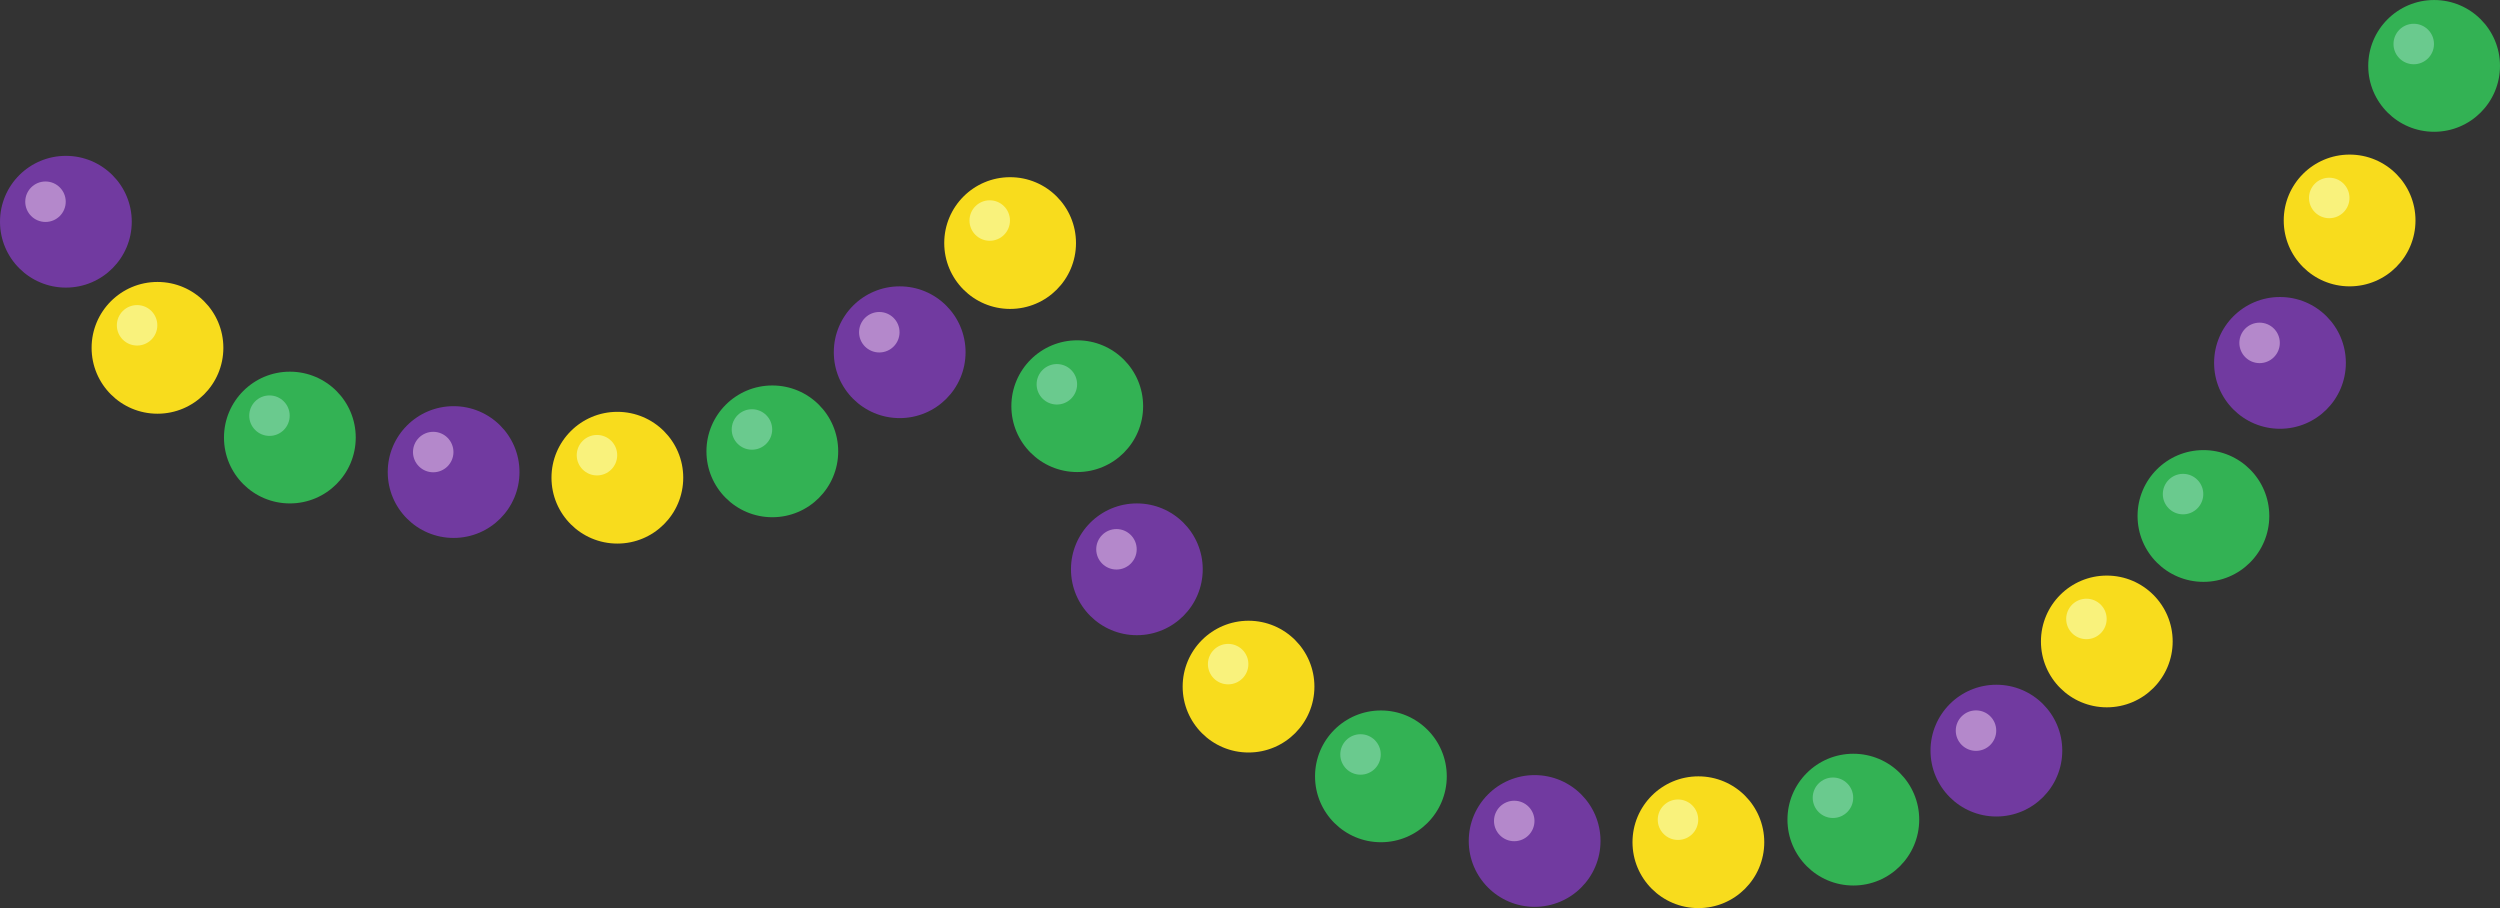 <?xml version="1.0" encoding="UTF-8"?>
<!DOCTYPE svg PUBLIC '-//W3C//DTD SVG 1.0//EN'
          'http://www.w3.org/TR/2001/REC-SVG-20010904/DTD/svg10.dtd'>
<svg height="181.6" preserveAspectRatio="xMidYMid meet" version="1.0" viewBox="0.0 0.0 500.0 181.6" width="500.0" xmlns="http://www.w3.org/2000/svg" xmlns:xlink="http://www.w3.org/1999/xlink" zoomAndPan="magnify"
><rect x="0.0" y="0.0" width="500.0" height="181.6" fill="#333333" stroke="none"/><defs
  ><clipPath id="a"
    ><path d="M 293 155 L 321 155 L 321 181.621 L 293 181.621 Z M 293 155"
    /></clipPath
    ><clipPath id="b"
    ><path d="M 326 155 L 353 155 L 353 181.621 L 326 181.621 Z M 326 155"
    /></clipPath
  ></defs
  ><g
  ><g id="change1_1"
    ><path d="M 26.352 44.344 C 26.352 51.621 20.453 57.52 13.176 57.52 C 5.898 57.52 0 51.621 0 44.344 C 0 37.066 5.898 31.172 13.176 31.172 C 20.453 31.172 26.352 37.066 26.352 44.344" fill="#713aa0"
    /></g
    ><g id="change2_1"
    ><path d="M 71.148 87.512 C 71.148 94.785 65.25 100.684 57.973 100.684 C 50.695 100.684 44.797 94.785 44.797 87.512 C 44.797 80.234 50.695 74.336 57.973 74.336 C 65.25 74.336 71.148 80.234 71.148 87.512" fill="#33b254"
    /></g
    ><g id="change3_1"
    ><path d="M 44.672 69.566 C 44.672 76.844 38.773 82.742 31.496 82.742 C 24.219 82.742 18.32 76.844 18.32 69.566 C 18.32 62.289 24.219 56.391 31.496 56.391 C 38.773 56.391 44.672 62.289 44.672 69.566" fill="#f8dc1d"
    /></g
    ><g id="change4_1"
    ><path d="M 13.145 40.344 C 13.145 42.578 11.336 44.391 9.098 44.391 C 6.863 44.391 5.051 42.578 5.051 40.344 C 5.051 38.109 6.863 36.297 9.098 36.297 C 11.336 36.297 13.145 38.109 13.145 40.344" fill="#b488cb"
    /></g
    ><g id="change1_2"
    ><path d="M 193.113 70.445 C 193.113 77.723 187.215 83.621 179.938 83.621 C 172.66 83.621 166.762 77.723 166.762 70.445 C 166.762 63.168 172.66 57.27 179.938 57.27 C 187.215 57.27 193.113 63.168 193.113 70.445" fill="#713aa0"
    /></g
    ><g id="change4_2"
    ><path d="M 179.91 66.445 C 179.91 68.68 178.098 70.492 175.859 70.492 C 173.625 70.492 171.812 68.68 171.812 66.445 C 171.812 64.211 173.625 62.398 175.859 62.398 C 178.098 62.398 179.91 64.211 179.91 66.445" fill="#b488cb"
    /></g
    ><g id="change1_3"
    ><path d="M 103.898 94.41 C 103.898 101.688 98 107.586 90.723 107.586 C 83.445 107.586 77.547 101.688 77.547 94.41 C 77.547 87.137 83.445 81.234 90.723 81.234 C 98 81.234 103.898 87.137 103.898 94.41" fill="#713aa0"
    /></g
    ><g id="change4_3"
    ><path d="M 90.691 90.41 C 90.691 92.645 88.879 94.457 86.645 94.457 C 84.41 94.457 82.598 92.645 82.598 90.41 C 82.598 88.176 84.41 86.363 86.645 86.363 C 88.879 86.363 90.691 88.176 90.691 90.41" fill="#b488cb"
    /></g
    ><g id="change5_1"
    ><path d="M 57.941 83.133 C 57.941 85.367 56.129 87.18 53.895 87.18 C 51.66 87.18 49.848 85.367 49.848 83.133 C 49.848 80.898 51.66 79.086 53.895 79.086 C 56.129 79.086 57.941 80.898 57.941 83.133" fill="#6aca8e"
    /></g
    ><g id="change6_1"
    ><path d="M 31.465 65.062 C 31.465 67.301 29.652 69.109 27.418 69.109 C 25.184 69.109 23.371 67.301 23.371 65.062 C 23.371 62.828 25.184 61.016 27.418 61.016 C 29.652 61.016 31.465 62.828 31.465 65.062" fill="#f9f27c"
    /></g
    ><g id="change2_2"
    ><path d="M 167.641 90.27 C 167.641 97.547 161.742 103.445 154.465 103.445 C 147.188 103.445 141.289 97.547 141.289 90.27 C 141.289 82.996 147.188 77.094 154.465 77.094 C 161.742 77.094 167.641 82.996 167.641 90.27" fill="#33b254"
    /></g
    ><g id="change3_2"
    ><path d="M 136.648 95.539 C 136.648 102.816 130.75 108.715 123.473 108.715 C 116.195 108.715 110.297 102.816 110.297 95.539 C 110.297 88.266 116.195 82.367 123.473 82.367 C 130.75 82.367 136.648 88.266 136.648 95.539" fill="#f8dc1d"
    /></g
    ><g id="change5_2"
    ><path d="M 154.438 85.895 C 154.438 88.129 152.625 89.941 150.391 89.941 C 148.152 89.941 146.344 88.129 146.344 85.895 C 146.344 83.66 148.152 81.848 150.391 81.848 C 152.625 81.848 154.438 83.66 154.438 85.895" fill="#6aca8e"
    /></g
    ><g id="change6_2"
    ><path d="M 123.441 91.039 C 123.441 93.273 121.633 95.086 119.395 95.086 C 117.16 95.086 115.348 93.273 115.348 91.039 C 115.348 88.805 117.16 86.992 119.395 86.992 C 121.633 86.992 123.441 88.805 123.441 91.039" fill="#f9f27c"
    /></g
    ><g id="change2_3"
    ><path d="M 228.625 81.234 C 228.625 88.512 222.727 94.41 215.449 94.41 C 208.172 94.41 202.273 88.512 202.273 81.234 C 202.273 73.961 208.172 68.062 215.449 68.062 C 222.727 68.062 228.625 73.961 228.625 81.234" fill="#33b254"
    /></g
    ><g id="change3_3"
    ><path d="M 215.199 48.609 C 215.199 55.887 209.301 61.785 202.023 61.785 C 194.746 61.785 188.848 55.887 188.848 48.609 C 188.848 41.336 194.746 35.438 202.023 35.438 C 209.301 35.438 215.199 41.336 215.199 48.609" fill="#f8dc1d"
    /></g
    ><g id="change5_3"
    ><path d="M 215.422 76.859 C 215.422 79.094 213.609 80.906 211.371 80.906 C 209.137 80.906 207.324 79.094 207.324 76.859 C 207.324 74.625 209.137 72.812 211.371 72.812 C 213.609 72.812 215.422 74.625 215.422 76.859" fill="#6aca8e"
    /></g
    ><g id="change6_3"
    ><path d="M 201.992 44.109 C 201.992 46.344 200.18 48.156 197.945 48.156 C 195.711 48.156 193.898 46.344 193.898 44.109 C 193.898 41.871 195.711 40.062 197.945 40.062 C 200.18 40.062 201.992 41.871 201.992 44.109" fill="#f9f27c"
    /></g
    ><g id="change1_4"
    ><path d="M 469.172 72.578 C 469.172 79.855 463.27 85.754 455.992 85.754 C 448.719 85.754 442.82 79.855 442.82 72.578 C 442.82 65.301 448.719 59.402 455.992 59.402 C 463.27 59.402 469.172 65.301 469.172 72.578" fill="#713aa0"
    /></g
    ><g id="change4_4"
    ><path d="M 455.965 68.578 C 455.965 70.812 454.152 72.625 451.918 72.625 C 449.684 72.625 447.871 70.812 447.871 68.578 C 447.871 66.344 449.684 64.531 451.918 64.531 C 454.152 64.531 455.965 66.344 455.965 68.578" fill="#b488cb"
    /></g
    ><g id="change2_4"
    ><path d="M 453.859 103.195 C 453.859 110.473 447.965 116.371 440.688 116.371 C 433.41 116.371 427.512 110.473 427.512 103.195 C 427.512 95.918 433.41 90.02 440.688 90.02 C 447.965 90.02 453.859 95.918 453.859 103.195" fill="#33b254"
    /></g
    ><g id="change5_4"
    ><path d="M 440.656 98.816 C 440.656 101.055 438.844 102.867 436.609 102.867 C 434.375 102.867 432.562 101.055 432.562 98.816 C 432.562 96.582 434.375 94.77 436.609 94.77 C 438.844 94.77 440.656 96.582 440.656 98.816" fill="#6aca8e"
    /></g
    ><g id="change3_4"
    ><path d="M 483.098 44.094 C 483.098 51.371 477.199 57.27 469.922 57.27 C 462.645 57.27 456.746 51.371 456.746 44.094 C 456.746 36.816 462.645 30.918 469.922 30.918 C 477.199 30.918 483.098 36.816 483.098 44.094" fill="#f8dc1d"
    /></g
    ><g id="change6_4"
    ><path d="M 469.895 39.59 C 469.895 41.828 468.082 43.641 465.848 43.641 C 463.609 43.641 461.801 41.828 461.801 39.59 C 461.801 37.355 463.609 35.543 465.848 35.543 C 468.082 35.543 469.895 37.355 469.895 39.59" fill="#f9f27c"
    /></g
    ><g id="change1_5"
    ><path d="M 240.547 113.859 C 240.547 121.137 234.645 127.039 227.371 127.039 C 220.094 127.039 214.195 121.137 214.195 113.859 C 214.195 106.586 220.094 100.684 227.371 100.684 C 234.645 100.684 240.547 106.586 240.547 113.859" fill="#713aa0"
    /></g
    ><g id="change2_5"
    ><path d="M 289.355 155.27 C 289.355 162.547 283.457 168.445 276.184 168.445 C 268.906 168.445 263.008 162.547 263.008 155.27 C 263.008 147.992 268.906 142.094 276.184 142.094 C 283.457 142.094 289.355 147.992 289.355 155.27" fill="#33b254"
    /></g
    ><g id="change3_5"
    ><path d="M 262.883 137.324 C 262.883 144.602 256.98 150.5 249.707 150.5 C 242.43 150.5 236.531 144.602 236.531 137.324 C 236.531 130.051 242.43 124.148 249.707 124.148 C 256.98 124.148 262.883 130.051 262.883 137.324" fill="#f8dc1d"
    /></g
    ><g id="change4_5"
    ><path d="M 227.34 109.859 C 227.34 112.094 225.527 113.906 223.293 113.906 C 221.059 113.906 219.246 112.094 219.246 109.859 C 219.246 107.625 221.059 105.812 223.293 105.812 C 225.527 105.812 227.34 107.625 227.34 109.859" fill="#b488cb"
    /></g
    ><g id="change1_6"
    ><path d="M 412.453 150.125 C 412.453 157.402 406.555 163.301 399.277 163.301 C 392 163.301 386.102 157.402 386.102 150.125 C 386.102 142.848 392 136.949 399.277 136.949 C 406.555 136.949 412.453 142.848 412.453 150.125" fill="#713aa0"
    /></g
    ><g id="change4_6"
    ><path d="M 399.246 146.125 C 399.246 148.359 397.438 150.172 395.199 150.172 C 392.965 150.172 391.152 148.359 391.152 146.125 C 391.152 143.887 392.965 142.078 395.199 142.078 C 397.438 142.078 399.246 143.887 399.246 146.125" fill="#b488cb"
    /></g
    ><g clip-path="url(#a)" id="change1_7"
    ><path d="M 320.102 168.195 C 320.102 175.469 314.199 181.367 306.926 181.367 C 299.648 181.367 293.75 175.469 293.75 168.195 C 293.75 160.918 299.648 155.02 306.926 155.02 C 314.199 155.02 320.102 160.918 320.102 168.195" fill="#713aa0"
    /></g
    ><g id="change4_7"
    ><path d="M 306.895 164.191 C 306.895 166.43 305.082 168.242 302.848 168.242 C 300.613 168.242 298.801 166.43 298.801 164.191 C 298.801 161.957 300.613 160.145 302.848 160.145 C 305.082 160.145 306.895 161.957 306.895 164.191" fill="#b488cb"
    /></g
    ><g id="change5_5"
    ><path d="M 276.152 150.891 C 276.152 153.129 274.34 154.938 272.105 154.938 C 269.867 154.938 268.059 153.129 268.059 150.891 C 268.059 148.656 269.867 146.844 272.105 146.844 C 274.34 146.844 276.152 148.656 276.152 150.891" fill="#6aca8e"
    /></g
    ><g id="change6_5"
    ><path d="M 249.676 132.824 C 249.676 135.059 247.863 136.871 245.629 136.871 C 243.395 136.871 241.582 135.059 241.582 132.824 C 241.582 130.586 243.395 128.777 245.629 128.777 C 247.863 128.777 249.676 130.586 249.676 132.824" fill="#f9f27c"
    /></g
    ><g id="change2_6"
    ><path d="M 383.844 163.926 C 383.844 171.203 377.945 177.102 370.668 177.102 C 363.391 177.102 357.492 171.203 357.492 163.926 C 357.492 156.652 363.391 150.75 370.668 150.75 C 377.945 150.75 383.844 156.652 383.844 163.926" fill="#33b254"
    /></g
    ><g clip-path="url(#b)" id="change3_7"
    ><path d="M 352.852 168.445 C 352.852 175.723 346.949 181.621 339.676 181.621 C 332.398 181.621 326.5 175.723 326.5 168.445 C 326.5 161.168 332.398 155.27 339.676 155.27 C 346.949 155.27 352.852 161.168 352.852 168.445" fill="#f8dc1d"
    /></g
    ><g id="change5_6"
    ><path d="M 370.641 159.551 C 370.641 161.785 368.824 163.598 366.59 163.598 C 364.355 163.598 362.543 161.785 362.543 159.551 C 362.543 157.316 364.355 155.504 366.59 155.504 C 368.824 155.504 370.641 157.316 370.641 159.551" fill="#6aca8e"
    /></g
    ><g id="change6_6"
    ><path d="M 339.645 163.941 C 339.645 166.176 337.832 167.988 335.598 167.988 C 333.363 167.988 331.551 166.176 331.551 163.941 C 331.551 161.707 333.363 159.895 335.598 159.895 C 337.832 159.895 339.645 161.707 339.645 163.941" fill="#f9f27c"
    /></g
    ><g id="change3_6"
    ><path d="M 434.535 128.293 C 434.535 135.566 428.641 141.465 421.363 141.465 C 414.086 141.465 408.188 135.566 408.188 128.293 C 408.188 121.016 414.086 115.117 421.363 115.117 C 428.641 115.117 434.535 121.016 434.535 128.293" fill="#f8dc1d"
    /></g
    ><g id="change6_7"
    ><path d="M 421.332 123.789 C 421.332 126.023 419.52 127.836 417.285 127.836 C 415.051 127.836 413.238 126.023 413.238 123.789 C 413.238 121.555 415.051 119.742 417.285 119.742 C 419.52 119.742 421.332 121.555 421.332 123.789" fill="#f9f27c"
    /></g
    ><g id="change2_7"
    ><path d="M 500 13.18 C 500 20.457 494.102 26.355 486.824 26.355 C 479.547 26.355 473.648 20.457 473.648 13.18 C 473.648 5.902 479.547 0.004 486.824 0.004 C 494.102 0.004 500 5.902 500 13.18" fill="#33b254"
    /></g
    ><g id="change5_7"
    ><path d="M 486.797 8.801 C 486.797 11.039 484.984 12.852 482.746 12.852 C 480.512 12.852 478.699 11.039 478.699 8.801 C 478.699 6.566 480.512 4.754 482.746 4.754 C 484.984 4.754 486.797 6.566 486.797 8.801" fill="#6aca8e"
    /></g
  ></g
></svg
>
